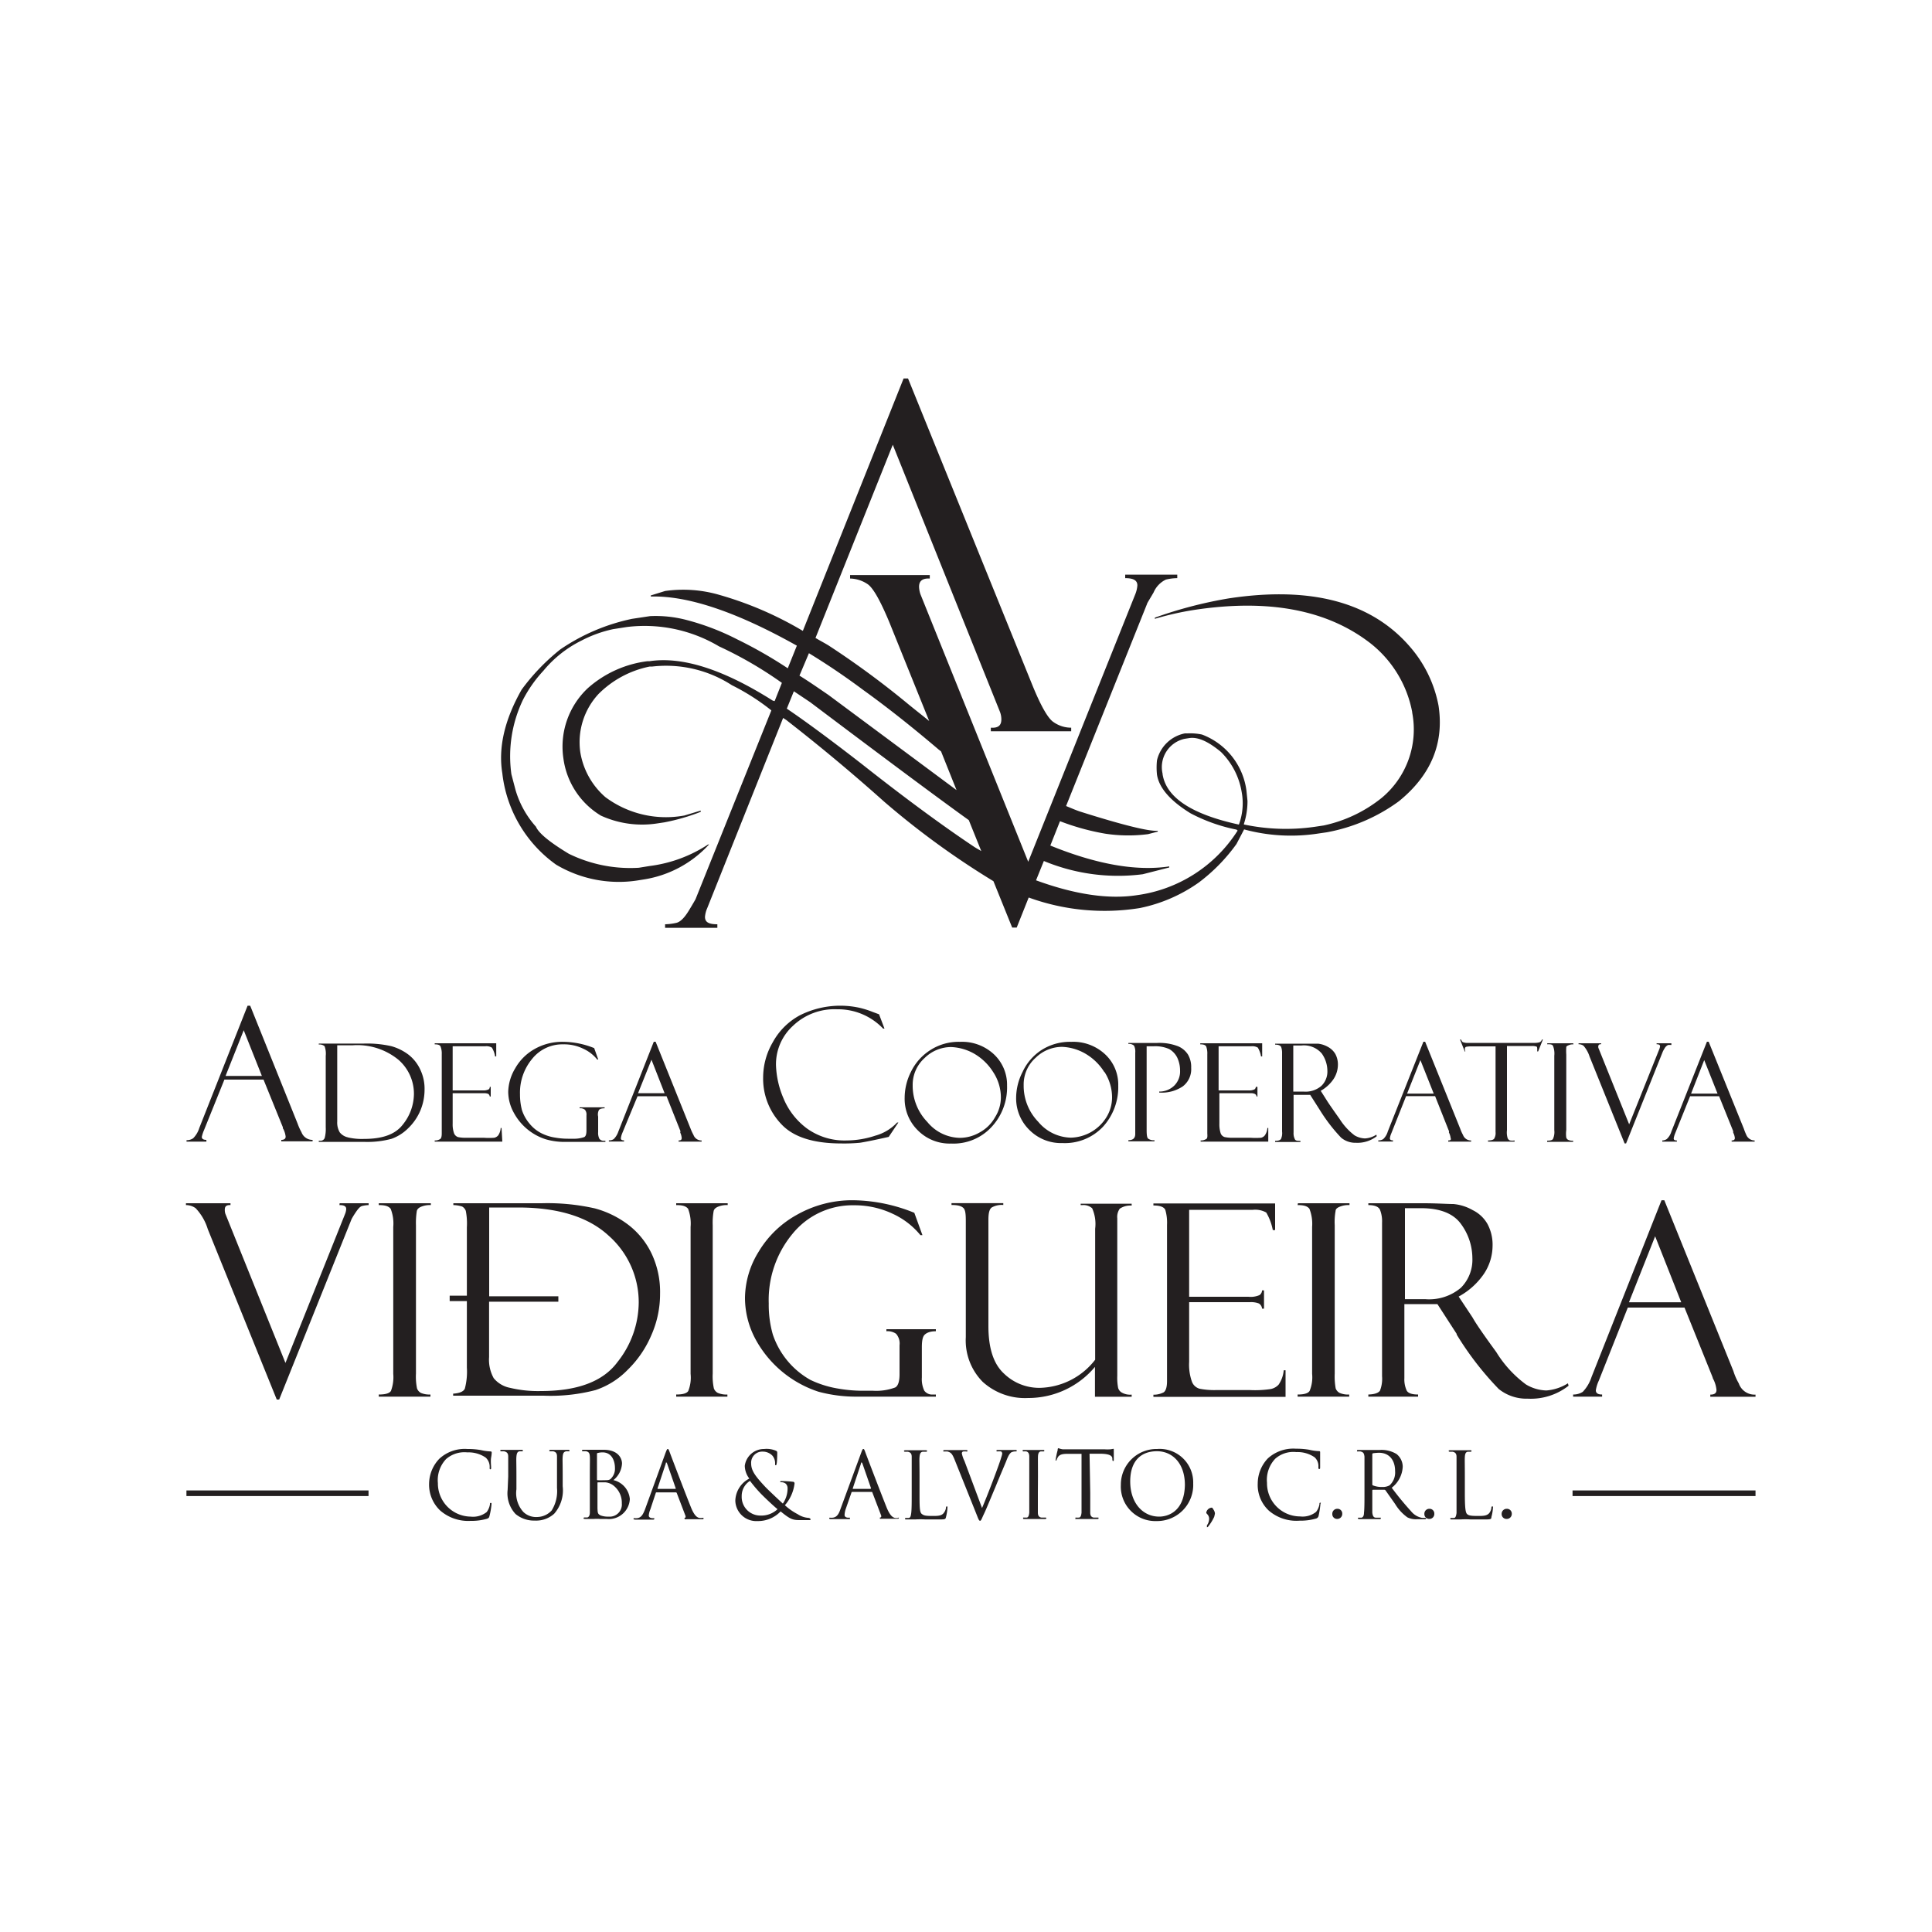 <?xml version="1.0" encoding="UTF-8"?> <svg xmlns="http://www.w3.org/2000/svg" id="Camada_1" data-name="Camada 1" viewBox="0 0 200 200"><defs><style>.cls-1{fill:#231f20;}</style></defs><path class="cls-1" d="M57.57,89.51a12.71,12.71,0,0,0,8.64,1.6l.44-.07a11.59,11.59,0,0,0,6.75-3.62l-.1,0a14.26,14.26,0,0,1-6.06,2.23l-1.11.18a14.45,14.45,0,0,1-7.25-1.45c-2-1.21-3.11-2.13-3.4-2.8a9.78,9.78,0,0,1-2.12-3.83l-.42-1.6a13.49,13.49,0,0,1,1.2-7.71,13.34,13.34,0,0,1,2.11-3,12,12,0,0,1,3.93-3.12,12.89,12.89,0,0,1,3.29-1.19l1.4-.22a15.09,15.09,0,0,1,9.56,2,40.54,40.54,0,0,1,6.51,3.78l-.75,1.89L80,72.53q-7.67-4.86-12.78-4.08l-.22,0a11.42,11.42,0,0,0-6.14,2.78,8.3,8.3,0,0,0-2.53,7.33,8.17,8.17,0,0,0,3.87,5.87,10.26,10.26,0,0,0,5.84.81l.73-.11a21,21,0,0,0,3.77-1.09l0-.13-1.69.51a10.5,10.5,0,0,1-8.18-1.9,7.82,7.82,0,0,1-2.6-4.67,7.34,7.34,0,0,1,1.88-6A10.37,10.37,0,0,1,67.26,69l.27,0a12.52,12.52,0,0,1,8.23,1.93,22.78,22.78,0,0,1,4.09,2.61L72,93.09s-.25.45-.69,1.17-.86,1.16-1.28,1.27a5.61,5.61,0,0,1-1.18.15v.37h5.41v-.37c-.86,0-1.28-.2-1.28-.76a2.72,2.72,0,0,1,.22-.88l7.87-19.72c.16.12.3.18.46.32,3.35,2.61,6.68,5.38,10,8.35a84.55,84.55,0,0,0,11.31,8.23l0,0,1.94,4.8h.47l1.24-3.11A23,23,0,0,0,118,94a16.08,16.08,0,0,0,6.11-2.65A18.39,18.39,0,0,0,128,87.37l.79-1.51a18.52,18.52,0,0,0,7.72.42l.83-.12a18.13,18.13,0,0,0,7.48-3.22c3.33-2.71,4.68-6,4.1-9.87A12.93,12.93,0,0,0,146,67c-4-4.68-10.29-6.34-18.77-5.06a44.36,44.36,0,0,0-7.68,2v.12a30.77,30.77,0,0,1,4-.91q11.61-1.78,18.34,3.46a11.86,11.86,0,0,1,4.3,7.1v.06a9.21,9.21,0,0,1-3.15,8.82,14.34,14.34,0,0,1-6,2.86l-.93.14a21,21,0,0,1-7.34-.24l0-.06a7.67,7.67,0,0,0,.37-2.38l-.11-1.08a7.2,7.2,0,0,0-4.6-5.79,5.9,5.9,0,0,0-1.5-.12l-.27,0a3.7,3.7,0,0,0-2.89,2.79,7.08,7.08,0,0,0,0,1.48c.21,1.36,1.36,2.7,3.47,4A17.48,17.48,0,0,0,128,85.88l.12.1a14.67,14.67,0,0,1-10.44,6.69c-2.94.45-6.43-.08-10.43-1.54l.81-2A20,20,0,0,0,118.3,90.5l2.74-.7,0-.11,0,0c-3.44.52-7.57-.23-12.31-2.16l1-2.52a24.66,24.66,0,0,0,4.67,1.29,15.87,15.87,0,0,0,4.45.05l1-.26V86c-.9.08-3.59-.58-8.08-2-.47-.16-.94-.37-1.41-.56l8.38-20.92c0-.07.25-.45.68-1.19A2.61,2.61,0,0,1,120.69,60a5.09,5.09,0,0,1,1.18-.15v-.36h-5.39v.36c.84,0,1.26.22,1.26.75a3,3,0,0,1-.21.9L106.44,89.21,95.29,61.53a2.61,2.61,0,0,1-.15-.79c0-.61.36-.89,1.11-.85v-.36H88v.36a3.35,3.35,0,0,1,1.8.57c.58.38,1.32,1.7,2.25,3.92l4.14,10.26c-.74-.61-1.47-1.17-2.27-1.83a91,91,0,0,0-8.16-6c-.46-.28-.89-.5-1.34-.77l8-20L103.52,73.7a2.25,2.25,0,0,1,.14.77c0,.64-.34.91-1.09.86v.37h8.32v-.37a3.15,3.15,0,0,1-1.83-.58c-.57-.37-1.32-1.68-2.22-3.9L94,39.18h-.46L83.11,65.31a36.33,36.33,0,0,0-8.65-3.73,13.35,13.35,0,0,0-5.61-.4l-1.48.46,0,.11h.07q5.76-.12,15.05,5.09l-.94,2.34a46.54,46.54,0,0,0-5.25-3,25.62,25.62,0,0,0-5.23-2,12.58,12.58,0,0,0-3.77-.4l-1.86.28A20.62,20.62,0,0,0,58,67.23a21.71,21.71,0,0,0-4,4.16q-2.65,4.67-2,8.66A13.46,13.46,0,0,0,57.57,89.51Zm62.78-9.36v-.06a3,3,0,0,1,2.29-3.61l.45-.07c.91-.15,2,.35,3.3,1.43A7.57,7.57,0,0,1,128.54,82a6.37,6.37,0,0,1-.29,3.36Q120.92,83.77,120.35,80.15ZM83.74,67.62c1.85,1.13,3.71,2.38,5.64,3.82C91.55,73,94.12,75,97.12,77.55c.11.1.2.15.3.24l1.6,4L85.76,71.94c-1.07-.73-2-1.38-3-2Zm-1.56,3.94,1.69,1.13q11.85,8.93,16.42,12.21l1.29,3.2c-.25-.15-.5-.28-.74-.44-3-2-6.88-4.82-11.59-8.54-3.68-2.86-6.28-4.74-7.8-5.76Z"></path><path class="cls-1" d="M134.33,124.75c.63,0,1,.1,1.22.38a4.26,4.26,0,0,1,.28,1.88v15.21a3.68,3.68,0,0,1-.26,1.77c-.16.25-.57.37-1.24.37v.22h5.34v-.22a2.19,2.19,0,0,1-1-.17.87.87,0,0,1-.4-.46,7,7,0,0,1-.1-1.54V126.83a6.41,6.41,0,0,1,.09-1.48c0-.22.23-.37.56-.48a2.41,2.41,0,0,1,.88-.12v-.19h-5.34Z"></path><path class="cls-1" d="M132.36,143.34a1.53,1.53,0,0,1-.8.45,10.87,10.87,0,0,1-2.16.11h-3.53a7.79,7.79,0,0,1-1.69-.14,1.19,1.19,0,0,1-.81-.78,5.28,5.28,0,0,1-.27-2v-6.18h6.3a2.22,2.22,0,0,1,.93.14.71.71,0,0,1,.32.53h.2v-1.89h-.2a.63.63,0,0,1-.27.49,2.3,2.3,0,0,1-1.15.17H123.1v-9h6.6a2.33,2.33,0,0,1,1.38.28,5.61,5.61,0,0,1,.68,1.82H132v-2.76h-12.6v.21c.7,0,1.09.16,1.23.45a4.69,4.69,0,0,1,.18,1.55v16.17c0,.63-.12,1-.34,1.17a2.24,2.24,0,0,1-1.07.25v.22h13.68v-2.75h-.19A3.08,3.08,0,0,1,132.36,143.34Z"></path><path class="cls-1" d="M111.87,124.75h.19a1.36,1.36,0,0,1,1,.33,4,4,0,0,1,.31,2.12v13.56a7.44,7.44,0,0,1-5.76,2.91,5.23,5.23,0,0,1-3.67-1.47c-1.09-1-1.62-2.63-1.62-4.93v-11c0-.66.09-1.09.34-1.27a2.09,2.09,0,0,1,1.2-.26v-.19H98.5v.19c.65,0,1,.1,1.22.3s.26.65.26,1.38v12a6.1,6.1,0,0,0,1.75,4.63,6.51,6.51,0,0,0,4.71,1.67,9,9,0,0,0,6.91-3.22v3.09h3.8v-.22a1.74,1.74,0,0,1-1-.2.81.81,0,0,1-.4-.49,5.46,5.46,0,0,1-.09-1.26v-16.3a1.46,1.46,0,0,1,.26-1,2,2,0,0,1,1.23-.32v-.19h-5.28Z"></path><path class="cls-1" d="M180,143.21a6.25,6.25,0,0,1-.56-1.28l-7.15-17.68H172l-7.25,18.31a4,4,0,0,1-.9,1.52,1.77,1.77,0,0,1-1,.28v.22h3v-.22c-.43,0-.65-.14-.65-.44a3.83,3.83,0,0,1,.31-1l3-7.56h5.87l2.87,7.12.05.14a.46.46,0,0,0,.07.17,3.11,3.11,0,0,1,.32,1.1c0,.33-.21.48-.64.48v.22h4.68v-.22A1.72,1.72,0,0,1,180,143.21Zm-11.37-8.4,2.71-6.83,2.7,6.83Z"></path><path class="cls-1" d="M160.08,143.94a4.31,4.31,0,0,1-2.11-.62,11.93,11.93,0,0,1-3.08-3.36c-1.33-1.82-2.14-3-2.45-3.57L151,134.22a7.48,7.48,0,0,0,2.6-2.33,5.27,5.27,0,0,0,.91-2.9,4.54,4.54,0,0,0-.52-2.27,3.55,3.55,0,0,0-1.54-1.45,4.89,4.89,0,0,0-2-.63c-.64,0-1.7-.08-3.11-.08h-5.69v.19c.68,0,1.09.18,1.22.52a3.26,3.26,0,0,1,.2,1.3v15.9a3.35,3.35,0,0,1-.22,1.5c-.18.24-.57.37-1.2.39v.22h5.15v-.22q-.93,0-1.17-.39a2.77,2.77,0,0,1-.25-1.31V135h1.64l1.78,0,2,3.09a.11.11,0,0,0,0,.07,32,32,0,0,0,4.35,5.63,4.58,4.58,0,0,0,3,1,6.33,6.33,0,0,0,4.23-1.34l-.07-.25A4.88,4.88,0,0,1,160.08,143.94Zm-12.54-9.45h-2.1v-9.42h1.65c2,0,3.38.56,4.16,1.65a6,6,0,0,1,1.17,3.52,4.1,4.1,0,0,1-1.19,3.07A5.09,5.09,0,0,1,147.54,134.49Z"></path><path class="cls-1" d="M39.21,124.75c.63,0,1,.1,1.23.38a4.15,4.15,0,0,1,.27,1.88v15.21a4.05,4.05,0,0,1-.24,1.77c-.16.25-.58.37-1.26.37v.22h5.35v-.22a2.3,2.3,0,0,1-1-.17.89.89,0,0,1-.39-.46,6.14,6.14,0,0,1-.11-1.54V126.83a7.9,7.9,0,0,1,.09-1.48c.06-.22.25-.37.58-.48a2.33,2.33,0,0,1,.87-.12v-.19H39.21Z"></path><path class="cls-1" d="M35.14,124.75c.48,0,.7.12.7.41a1.61,1.61,0,0,1-.12.51l-6.17,15.42-6.22-15.44a1.28,1.28,0,0,1-.06-.43c0-.35.18-.49.59-.47v-.19H19.25v.19a1.71,1.71,0,0,1,1,.32,5.47,5.47,0,0,1,1.26,2.17l7.14,17.64h.25l7.5-18.69s.13-.25.39-.64.48-.66.71-.71a3.16,3.16,0,0,1,.66-.09v-.19h-3Z"></path><path class="cls-1" d="M65.08,126.82a10,10,0,0,0-3.51-1.73,22.4,22.4,0,0,0-5.52-.53H46.93v.19a3.18,3.18,0,0,1,.91.15.84.84,0,0,1,.38.45,6.87,6.87,0,0,1,.11,1.71v7.07H46.55v.56h1.78v6.87a6.86,6.86,0,0,1-.21,2.19c-.13.3-.55.48-1.21.52v.21h9.36a18.34,18.34,0,0,0,5.38-.58,8.29,8.29,0,0,0,3.3-2.07,11,11,0,0,0,2.48-3.62,10.53,10.53,0,0,0,.9-4.29,9.28,9.28,0,0,0-.85-4.09A8.22,8.22,0,0,0,65.08,126.82ZM63.92,141Q61.7,144,56,144a12.42,12.42,0,0,1-3.19-.33,2.89,2.89,0,0,1-1.7-1,3.93,3.93,0,0,1-.48-2.19v-5.73h7.17v-.56H50.64V125h3c4.18,0,7.29,1,9.36,2.91a9.19,9.19,0,0,1,3.12,6.92A10,10,0,0,1,63.92,141Z"></path><path class="cls-1" d="M91.76,137.81a1.54,1.54,0,0,1,1,.26,1.52,1.52,0,0,1,.36,1.19v3c0,.74-.15,1.21-.45,1.37a5.61,5.61,0,0,1-2.29.34l-1.07,0a14.8,14.8,0,0,1-2.52-.22,10.63,10.63,0,0,1-2.89-.9A8.47,8.47,0,0,1,80,138.14a11.18,11.18,0,0,1-.42-3.2,10.73,10.73,0,0,1,2.48-7.24,8,8,0,0,1,6.35-2.93,9.2,9.2,0,0,1,4,.88,8,8,0,0,1,2.87,2.21h.21l-.84-2.31a17.24,17.24,0,0,0-6.25-1.3,11.6,11.6,0,0,0-5.88,1.49,10.54,10.54,0,0,0-4,3.86,9.24,9.24,0,0,0-1.4,4.78,9.08,9.08,0,0,0,1.11,4.29,11.46,11.46,0,0,0,6.5,5.4,15,15,0,0,0,4.07.51h8.08v-.22h-.3a1,1,0,0,1-.9-.4,2.8,2.8,0,0,1-.25-1.37v-3.13c0-.66.08-1.1.3-1.3s.56-.35,1.15-.35v-.21H91.76Z"></path><path class="cls-1" d="M70,124.75c.64,0,1,.1,1.23.38a4.34,4.34,0,0,1,.26,1.88v15.21a3.76,3.76,0,0,1-.24,1.77c-.15.25-.57.37-1.25.37v.22H75.3v-.22a2.25,2.25,0,0,1-1-.17.87.87,0,0,1-.4-.46,5.94,5.94,0,0,1-.12-1.54V126.83a6.81,6.81,0,0,1,.1-1.48c.06-.22.25-.37.58-.48a2.33,2.33,0,0,1,.87-.12v-.19H70Z"></path><path class="cls-1" d="M149.92,118.06v.12h2.37v-.12a.87.87,0,0,1-.84-.57,4.27,4.27,0,0,1-.29-.65l-3.63-9h-.18l-3.69,9.3a1.75,1.75,0,0,1-.46.77.82.82,0,0,1-.52.14v.12h1.52v-.12c-.22,0-.32-.07-.32-.21a1.85,1.85,0,0,1,.15-.52l1.53-3.85h3L150,117.1a.22.22,0,0,1,0,.07.1.1,0,0,0,0,.08,1.77,1.77,0,0,1,.17.56C150.25,118,150.13,118.06,149.92,118.06Zm-4.26-4.85,1.38-3.47,1.38,3.47Z"></path><path class="cls-1" d="M62,114.91c.09-.12.28-.18.59-.18v-.1H60v.1a.75.75,0,0,1,.55.15.77.77,0,0,1,.16.58V117c0,.38-.06.62-.23.71a3.14,3.14,0,0,1-1.15.17h-.54a7.57,7.57,0,0,1-1.28-.11,4.78,4.78,0,0,1-1.47-.46,3.82,3.82,0,0,1-1.23-1,4.19,4.19,0,0,1-.78-1.4,6.33,6.33,0,0,1-.2-1.63,5.47,5.47,0,0,1,1.26-3.67,4,4,0,0,1,3.22-1.5,4.48,4.48,0,0,1,2.06.45,3.88,3.88,0,0,1,1.45,1.12h.11l-.42-1.18a8.68,8.68,0,0,0-3.18-.65,5.79,5.79,0,0,0-3,.75,5.27,5.27,0,0,0-2,2,4.94,4.94,0,0,0-.72,2.42,4.52,4.52,0,0,0,.58,2.17,5.72,5.72,0,0,0,3.31,2.75,7,7,0,0,0,2.06.27h4.11v-.12h-.14a.55.55,0,0,1-.48-.2,1.33,1.33,0,0,1-.13-.69v-1.61A1,1,0,0,1,62,114.91Z"></path><path class="cls-1" d="M86.67,104.48a6.45,6.45,0,0,1,4.75,2h.14L91,105l0,0-.65-.24a9.42,9.42,0,0,0-1.4-.44,9.3,9.3,0,0,0-6.16.79A6.93,6.93,0,0,0,80,107.89a7.26,7.26,0,0,0-1,3.65,6.8,6.8,0,0,0,1.88,4.83q1.86,2,6.22,2A17.67,17.67,0,0,0,89,118.3c.48-.07,1.49-.27,3-.61l1-1.49-.13,0a4.82,4.82,0,0,1-2.25,1.36,9.59,9.59,0,0,1-3,.5,6.67,6.67,0,0,1-4.07-1.23,7.39,7.39,0,0,1-2.46-3.17,9.45,9.45,0,0,1-.76-3.39,5.38,5.38,0,0,1,1.75-4.07A6.22,6.22,0,0,1,86.67,104.48Z"></path><path class="cls-1" d="M107.8,108.71a5.39,5.39,0,0,0-1.94,2.25,5.93,5.93,0,0,0-.67,2.67,4.57,4.57,0,0,0,1.35,3.32,4.62,4.62,0,0,0,3.45,1.38,5.43,5.43,0,0,0,4.2-1.7,6.08,6.08,0,0,0,1.57-4.24,4.28,4.28,0,0,0-1.36-3.25,4.84,4.84,0,0,0-3.5-1.29A5.47,5.47,0,0,0,107.8,108.71Zm6.53,2.25a4.85,4.85,0,0,1,.79,2.69,3.91,3.91,0,0,1-.58,2,4.45,4.45,0,0,1-3.68,2.12,4.51,4.51,0,0,1-3.38-1.64,5.35,5.35,0,0,1-1.51-3.79,3.69,3.69,0,0,1,1.24-2.84,3.92,3.92,0,0,1,2.73-1.13,5.21,5.21,0,0,1,2.34.66A5.7,5.7,0,0,1,114.33,111Z"></path><path class="cls-1" d="M164.55,109.37l3.63,9h.15l3.8-9.5a2.64,2.64,0,0,1,.18-.33.85.85,0,0,1,.36-.36,1.56,1.56,0,0,1,.35,0V108h-1.53v.1c.24,0,.36.06.36.22a1.35,1.35,0,0,1-.06.24l-3.14,7.83-3.15-7.83a.43.43,0,0,1-.05-.21c0-.18.1-.27.3-.25V108h-2.34v.1a.89.89,0,0,1,.51.15A3.14,3.14,0,0,1,164.55,109.37Z"></path><path class="cls-1" d="M172.08,118.06v.12h1.51v-.12c-.24,0-.33-.07-.33-.21a2.33,2.33,0,0,1,.15-.52l1.55-3.85h3l1.46,3.62a.23.23,0,0,0,0,.07s0,.07,0,.08a1.53,1.53,0,0,1,.17.56c0,.18-.12.25-.33.25v.12h2.38v-.12a.93.93,0,0,1-.86-.57,6.49,6.49,0,0,1-.26-.65l-3.64-9h-.18l-3.68,9.3a1.74,1.74,0,0,1-.47.77A.85.85,0,0,1,172.08,118.06Zm4.34-8.32,1.38,3.47h-2.74Z"></path><path class="cls-1" d="M151.69,108.88a2.53,2.53,0,0,1-.05-.29.23.23,0,0,1,.12-.22,2.26,2.26,0,0,1,.51-.05h2.55v8.87a1.14,1.14,0,0,1-.14.68c-.08.12-.3.19-.64.19v.12h2.75v-.12a1.44,1.44,0,0,1-.48,0,.43.43,0,0,1-.24-.24A2,2,0,0,1,156,117v-8.72h2.66a1.18,1.18,0,0,1,.35.05c.09,0,.12.1.12.2a2.32,2.32,0,0,1,0,.31h.1l.49-1.23h-.1a.43.43,0,0,1-.26.29,2,2,0,0,1-.58.06H152a1.33,1.33,0,0,1-.51-.06c-.09,0-.17-.13-.25-.29h-.1l.49,1.23Z"></path><path class="cls-1" d="M40.53,117.89a4.62,4.62,0,0,0,1.7-1.07A5.54,5.54,0,0,0,43.5,115a5.6,5.6,0,0,0,.45-2.18,4.61,4.61,0,0,0-.44-2.09,4.17,4.17,0,0,0-1.22-1.55,5.3,5.3,0,0,0-1.78-.88,11.35,11.35,0,0,0-2.83-.27H33v.1a.81.81,0,0,1,.6.17,2.23,2.23,0,0,1,.12,1v7.41a3.6,3.6,0,0,1-.11,1.1.47.47,0,0,1-.49.28H33v.12h4.78A9.65,9.65,0,0,0,40.53,117.89Zm-4.5-.15a1.46,1.46,0,0,1-.86-.52,2,2,0,0,1-.26-1.12v-7.89h1.56a6.73,6.73,0,0,1,4.78,1.5,4.66,4.66,0,0,1,1.6,3.53,5.12,5.12,0,0,1-1.17,3.2c-.78,1-2.1,1.46-4,1.46A6.31,6.31,0,0,1,36,117.74Z"></path><path class="cls-1" d="M124.83,117.93a1,1,0,0,1-.54.13v.12h7v-1.41h-.09a1.49,1.49,0,0,1-.27.77.7.7,0,0,1-.39.24,7.89,7.89,0,0,1-1.1,0h-1.8a3.72,3.72,0,0,1-.86-.07.64.64,0,0,1-.42-.4,3.09,3.09,0,0,1-.13-1v-3.14h3.21a1,1,0,0,1,.46.07.34.34,0,0,1,.18.27h.09v-1H130a.32.32,0,0,1-.15.27,1.28,1.28,0,0,1-.59.1h-3.11v-4.57h3.37a1.12,1.12,0,0,1,.69.14,2.62,2.62,0,0,1,.33.91h.12V108h-6.41v.11c.35,0,.55.07.62.24a2,2,0,0,1,.11.78v8.2C125,117.67,125,117.86,124.83,117.93Z"></path><path class="cls-1" d="M118.7,117v-8.69h.72a3.55,3.55,0,0,1,1.62.29,2.1,2.1,0,0,1,.83.89,3.13,3.13,0,0,1,.29,1.33,2.06,2.06,0,0,1-.6,1.56A2.2,2.2,0,0,1,120,113v.1a3.89,3.89,0,0,0,2.43-.63,2.23,2.23,0,0,0,.88-1.93,2.53,2.53,0,0,0-.33-1.37,2.25,2.25,0,0,0-1-.85,5.31,5.31,0,0,0-2.26-.35h-2.91v.1a.76.76,0,0,1,.58.17,1.34,1.34,0,0,1,.13.72v8.42c0,.44-.22.65-.71.65v.12h2.7v-.12a.92.92,0,0,1-.62-.14C118.75,117.83,118.7,117.53,118.7,117Z"></path><path class="cls-1" d="M104.25,112.39a4.32,4.32,0,0,0-1.36-3.25,4.84,4.84,0,0,0-3.51-1.29,5.4,5.4,0,0,0-3.08.86,5.51,5.51,0,0,0-2,2.25,6,6,0,0,0-.65,2.67A4.57,4.57,0,0,0,95,117a4.63,4.63,0,0,0,3.46,1.38,5.36,5.36,0,0,0,4.17-1.7A6,6,0,0,0,104.25,112.39Zm-2.82,4.83a4.11,4.11,0,0,1-2.08.57A4.46,4.46,0,0,1,96,116.15a5.41,5.41,0,0,1-1.52-3.79,3.73,3.73,0,0,1,1.24-2.84,3.92,3.92,0,0,1,2.74-1.13,5.25,5.25,0,0,1,2.34.66,5.67,5.67,0,0,1,2,1.91,4.78,4.78,0,0,1,.81,2.69,3.85,3.85,0,0,1-.6,2A4,4,0,0,1,101.43,117.22Z"></path><path class="cls-1" d="M142.48,117.46a2.43,2.43,0,0,1-1.18.39,2.28,2.28,0,0,1-1.08-.32,6.46,6.46,0,0,1-1.54-1.69c-.67-.94-1.09-1.55-1.27-1.83l-.69-1.09a3.89,3.89,0,0,0,1.31-1.19,2.73,2.73,0,0,0,.47-1.48,2.3,2.3,0,0,0-.27-1.15,2,2,0,0,0-.79-.74,2.64,2.64,0,0,0-1-.32c-.31,0-.85,0-1.58,0H132v.1c.35,0,.56.09.63.26a1.82,1.82,0,0,1,.09.65v8.09a1.47,1.47,0,0,1-.11.76c-.08.13-.28.2-.61.2v.12h2.62v-.12c-.31,0-.52,0-.59-.2a1.36,1.36,0,0,1-.12-.66v-3.9h.82l.9,0,1,1.57s0,0,0,0a17.51,17.51,0,0,0,2.2,2.86,2.28,2.28,0,0,0,1.53.53,3.23,3.23,0,0,0,2.16-.68ZM134.93,113h-1.05v-4.77h.83a2.44,2.44,0,0,1,2.12.83,3.14,3.14,0,0,1,.58,1.78,2.06,2.06,0,0,1-.62,1.57A2.51,2.51,0,0,1,134.93,113Z"></path><path class="cls-1" d="M160.16,108.1c.31,0,.53,0,.61.18a2.16,2.16,0,0,1,.13,1V117a1.75,1.75,0,0,1-.13.89c-.07.14-.28.19-.61.19v.12h2.69v-.12a1,1,0,0,1-.51-.08.41.41,0,0,1-.2-.24,3,3,0,0,1,0-.78v-7.81a5.75,5.75,0,0,1,0-.76c0-.11.13-.17.3-.23a.85.85,0,0,1,.43-.06V108h-2.69Z"></path><path class="cls-1" d="M21.36,118c-.31,0-.47-.11-.47-.31a3.82,3.82,0,0,1,.23-.7l2.11-5.23h4.05l2,4.93a.31.31,0,0,1,0,.09.27.27,0,0,0,.06.11,2.39,2.39,0,0,1,.23.77c0,.22-.15.34-.45.34v.15h3.24V118a1.21,1.21,0,0,1-1.15-.79,5.94,5.94,0,0,1-.4-.89L25.9,104.11h-.27l-5,12.66a2.58,2.58,0,0,1-.63,1.06,1.15,1.15,0,0,1-.69.2v.15h2.06Zm3.87-11.35,1.88,4.73H23.35Z"></path><path class="cls-1" d="M51.92,116.77h-.09a1.51,1.51,0,0,1-.26.77.75.75,0,0,1-.41.24,7.41,7.41,0,0,1-1.09,0h-1.8a3.66,3.66,0,0,1-.86-.07.67.67,0,0,1-.41-.4,2.8,2.8,0,0,1-.14-1v-3.14h3.19a1.17,1.17,0,0,1,.5.07.41.41,0,0,1,.15.27h.1v-1h-.1a.29.29,0,0,1-.13.27,1.28,1.28,0,0,1-.59.1H46.86v-4.57h3.37a1.09,1.09,0,0,1,.69.14,2.42,2.42,0,0,1,.33.91h.12V108H45v.11c.35,0,.55.07.61.24a1.93,1.93,0,0,1,.12.78v8.2c0,.34-.06.53-.19.6a1,1,0,0,1-.54.13v.12h7Z"></path><path class="cls-1" d="M70.42,117.17s0,.07,0,.08a1.59,1.59,0,0,1,.15.56c0,.18-.1.25-.32.25v.12h2.38v-.12a.87.87,0,0,1-.84-.57,5.2,5.2,0,0,1-.3-.65l-3.62-9h-.19l-3.67,9.3a2,2,0,0,1-.47.77.81.81,0,0,1-.51.14v.12H64.6v-.12c-.23,0-.33-.07-.33-.21a2.08,2.08,0,0,1,.14-.52L66,113.48h3l1.44,3.62A.08.08,0,0,1,70.42,117.17Zm-4.37-4,1.39-3.47,1.36,3.47Z"></path><path class="cls-1" d="M181.73,154.29H162.79v.58h18.94Zm-143.58,0H19.3v.58H38.15Z"></path><path class="cls-1" d="M45.58,156.38a3.68,3.68,0,0,1-1.16-2.82A3.78,3.78,0,0,1,45.49,151a3.87,3.87,0,0,1,2.9-1,7.91,7.91,0,0,1,1.39.11,5.15,5.15,0,0,0,1,.14c.09,0,.12.05.12.11s0,.19-.06.53,0,.84,0,1,0,.21-.08.21-.07-.06-.07-.21a1.29,1.29,0,0,0-.41-1,3.14,3.14,0,0,0-1.9-.54,2.89,2.89,0,0,0-2.2.69,3.18,3.18,0,0,0-.85,2.49A3.44,3.44,0,0,0,48.71,157a2.29,2.29,0,0,0,1.67-.47,1.85,1.85,0,0,0,.34-.8c0-.11,0-.15.09-.15s.07.06.07.15a7.47,7.47,0,0,1-.21,1.21c-.05.18-.07.2-.25.28a5.83,5.83,0,0,1-1.71.22A4.42,4.42,0,0,1,45.58,156.38Z"></path><path class="cls-1" d="M52.61,152.86c0-1.51,0-1.77,0-2.08s-.11-.47-.43-.54h-.31a.07.07,0,0,1-.08-.07c0-.06,0-.08.16-.08l1.09,0,.94,0c.1,0,.15,0,.15.08a.07.07,0,0,1-.08.07h-.22c-.27,0-.34.22-.37.54s0,.57,0,2.08v1.31a2.9,2.9,0,0,0,.72,2.35,1.89,1.89,0,0,0,1.43.52,2.07,2.07,0,0,0,1.5-.68,3.77,3.77,0,0,0,.55-2.33v-1.17c0-1.51,0-1.77,0-2.08s-.09-.47-.39-.54h-.32a.08.08,0,0,1-.09-.07c0-.06.05-.08.15-.08l1,0,.82,0c.08,0,.12,0,.12.08s0,.07,0,.07H58.6c-.26.06-.32.22-.35.54s0,.57,0,2.08v1a3.67,3.67,0,0,1-.88,2.84,2.79,2.79,0,0,1-2,.71,3,3,0,0,1-2-.68,3.13,3.13,0,0,1-.82-2.5Z"></path><path class="cls-1" d="M63.5,153.22a2.35,2.35,0,0,0,.89-1.72c0-.48-.35-1.42-1.91-1.42l-1,0-1.07,0c-.1,0-.16,0-.16.08s.05.07.08.07h.33c.31.07.38.22.4.54s0,.57,0,2.08v1.64c0,.93,0,1.67,0,2.09,0,.27-.09.47-.27.51l-.3,0a.08.08,0,0,0-.08.06c0,.05,0,.09.16.09s.36,0,.55,0h.37a4.67,4.67,0,0,1,.6,0h.68a2.18,2.18,0,0,0,2.43-2.06A2.21,2.21,0,0,0,63.5,153.22Zm-1.7-2.72c0-.06,0-.07.13-.1a2,2,0,0,1,.45-.05c.94,0,1.28.86,1.28,1.63a1.42,1.42,0,0,1-.34,1c-.2.25-.32.25-.85.25a4.71,4.71,0,0,1-.59,0c-.05,0-.08,0-.08-.11ZM63,157a2.15,2.15,0,0,1-.84-.13c-.29-.15-.29-.27-.31-.75,0-.14,0-1.32,0-2.05v-.54c0-.06,0-.08.08-.08s.6,0,.73,0a1.6,1.6,0,0,1,.79.29,2.25,2.25,0,0,1,.92,1.89A1.26,1.26,0,0,1,63,157Z"></path><path class="cls-1" d="M72.74,157.13a1.05,1.05,0,0,1-.37,0c-.21-.06-.48-.21-.83-1.06-.58-1.44-2.08-5.37-2.21-5.73s-.16-.34-.21-.34-.09.05-.21.36l-2.15,5.92c-.19.47-.37.83-.8.88a1.47,1.47,0,0,1-.28,0c-.05,0-.1,0-.1.06s.07.09.19.09c.44,0,1,0,1.07,0s.51,0,.75,0c.08,0,.14,0,.14-.09s0-.06-.09-.06h-.11c-.16,0-.37-.08-.37-.27a2.07,2.07,0,0,1,.16-.63l.56-1.69s0-.08.09-.08h2s.06,0,.09.07l.89,2.33c.06.16,0,.24-.08.25s0,0,0,.08.1.05.27.05c.66,0,1.35,0,1.5,0s.19,0,.19-.09S72.8,157.13,72.74,157.13Zm-2.85-3H68.07s0,0,0-.06l.85-2.56c0-.16.08-.16.14,0l.89,2.56S70,154.12,69.89,154.12Z"></path><path class="cls-1" d="M83.69,157.13a2.3,2.3,0,0,1-1.11-.38,6.13,6.13,0,0,1-1.33-.93,4.16,4.16,0,0,0,1-2.24.17.17,0,0,0-.18-.19,10.22,10.22,0,0,0-1.15-.07c-.07,0-.15,0-.15.07s.06.05.11.05a.71.71,0,0,1,.47.16.66.66,0,0,1,.18.48,2.76,2.76,0,0,1-.49,1.57c-.29-.26-1.45-1.35-1.79-1.7-1-1.07-1.49-1.68-1.49-2.44a1.15,1.15,0,0,1,1.2-1.24,1.39,1.39,0,0,1,1,.42,1.21,1.21,0,0,1,.28.81c0,.14,0,.18.06.18s.06,0,.1-.17.06-.79.06-1.08c0-.12,0-.18-.11-.24A2.48,2.48,0,0,0,79.1,150a2,2,0,0,0-2,1.74,2.22,2.22,0,0,0,.47,1.32,2.66,2.66,0,0,0-1.45,2.29,2.17,2.17,0,0,0,2.3,2.11,3.22,3.22,0,0,0,2.39-1c1,.82,1.26.9,2,.9h.93c.1,0,.17,0,.17-.08S83.77,157.13,83.69,157.13Zm-5-.24a1.93,1.93,0,0,1-1.91-2,1.84,1.84,0,0,1,.86-1.59,14.26,14.26,0,0,0,1.12,1.32c.26.27,1.2,1.18,1.73,1.61A2.44,2.44,0,0,1,78.71,156.89Z"></path><path class="cls-1" d="M93,157.13a1.08,1.08,0,0,1-.38,0c-.2-.06-.48-.21-.83-1.06-.58-1.44-2.08-5.37-2.21-5.73s-.15-.34-.21-.34-.1.05-.21.36L87,156.23c-.16.47-.35.83-.8.88a1.32,1.32,0,0,1-.27,0c-.06,0-.09,0-.09.06s.06.09.17.09c.45,0,1,0,1.1,0s.5,0,.72,0,.15,0,.15-.09,0-.06-.09-.06h-.1c-.16,0-.36-.08-.36-.27a2.14,2.14,0,0,1,.12-.63l.59-1.69s0-.08.1-.08h2s.06,0,.07.07l.89,2.33c.07.16,0,.24-.06.25s-.06,0-.06.08.09.05.27.05c.66,0,1.36,0,1.51,0s.19,0,.19-.09S93,157.13,93,157.13Zm-2.85-3H88.28s0,0,0-.06l.85-2.56c0-.16.09-.16.15,0l.89,2.56S90.14,154.12,90.1,154.12Z"></path><path class="cls-1" d="M95.19,154.53c0,1.4,0,2,.22,2.18s.39.22,1.13.22c.51,0,.92,0,1.15-.3a1.09,1.09,0,0,0,.24-.56c0-.08,0-.12.09-.12s.06,0,.06.14a5.09,5.09,0,0,1-.15.95c-.05.22-.08.25-.59.25H95.77a9.16,9.16,0,0,0-1,0h-.38c-.19,0-.4,0-.55,0s-.15,0-.15-.09a.07.07,0,0,1,.07-.06l.28,0c.22,0,.25-.24.29-.51.05-.42.05-1.16.05-2.09v-1.64c0-1.51,0-1.77,0-2.08s-.09-.47-.41-.54h-.31a.08.08,0,0,1-.08-.07c0-.06.05-.08.14-.08l1.08,0,1,0c.11,0,.17,0,.17.08a.08.08,0,0,1-.09.07h-.3c-.29,0-.36.22-.39.54s0,.57,0,2.08Z"></path><path class="cls-1" d="M101.66,156.11c.55-1.27,1.82-4.6,2-5.28a2,2,0,0,0,.09-.35.28.28,0,0,0-.12-.23,2.49,2.49,0,0,0-.37,0c-.06,0-.11,0-.11-.07s.07-.08.21-.08l1,0,.73,0c.11,0,.16,0,.16.07s0,.08-.11.08a1,1,0,0,0-.46.1c-.12.1-.27.24-.51.89-.11.28-.6,1.41-1.08,2.59-.58,1.38-1,2.41-1.23,2.89s-.29.71-.4.71-.16-.13-.34-.59L98.78,151c-.23-.53-.35-.64-.69-.74a2.93,2.93,0,0,0-.37,0c-.06,0-.07,0-.07-.08s.1-.07.24-.07l1.12,0,.9,0c.16,0,.24,0,.24.07s0,.08-.09.08a1.46,1.46,0,0,0-.37,0,.2.2,0,0,0-.12.2,3.2,3.2,0,0,0,.27.78Z"></path><path class="cls-1" d="M107.44,154.5c0,.93,0,1.67,0,2.09,0,.27.09.47.38.51l.43,0a.07.07,0,0,1,.07.06c0,.05-.06.09-.16.09-.52,0-1.12,0-1.17,0s-.64,0-.93,0c-.1,0-.15,0-.15-.09s0-.06.08-.06l.28,0c.19,0,.25-.24.28-.51,0-.42,0-1.16,0-2.09v-1.64c0-1.51,0-1.77,0-2.08s-.11-.48-.31-.53a1.85,1.85,0,0,0-.3,0,.08.08,0,0,1-.08-.07c0-.06,0-.08.16-.08l1,0,.92,0c.13,0,.17,0,.17.08a.07.07,0,0,1-.07.07h-.26c-.24,0-.32.22-.33.54s0,.57,0,2.08Z"></path><path class="cls-1" d="M112.86,154.5c0,.93,0,1.67,0,2.09,0,.27.09.47.37.51l.42,0c.07,0,.07,0,.07.06s0,.09-.14.09c-.52,0-1.14,0-1.17,0s-.65,0-.92,0-.16,0-.16-.09,0-.06.06-.06a2.36,2.36,0,0,0,.29,0c.19,0,.25-.24.28-.51,0-.42,0-1.16,0-2.09v-4l-1.42,0c-.59,0-.82.08-1,.3a2.32,2.32,0,0,0-.16.31c0,.07-.06.09-.1.09s0,0,0-.09a8.88,8.88,0,0,1,.21-1c0-.08,0-.19.09-.19a2,2,0,0,0,.42.11l.74,0h3.56a4.88,4.88,0,0,0,.68,0l.27-.05c.05,0,.05.05.05.13,0,.29,0,.93,0,1s0,.13-.06.13-.07,0-.09-.16V151c0-.28-.26-.49-1.16-.51l-1.2,0Z"></path><path class="cls-1" d="M119.78,150a3.69,3.69,0,0,0-3.75,3.72,3.57,3.57,0,0,0,3.69,3.74,3.74,3.74,0,0,0,3.8-3.89A3.47,3.47,0,0,0,119.78,150ZM120,157c-1.71,0-3-1.43-3-3.64s1.19-3.13,2.77-3.13,2.89,1.23,2.89,3.5C122.6,156.55,120.83,157,120,157Z"></path><path class="cls-1" d="M124.87,156.6a.62.62,0,0,1,.58-.53s.06,0,.16.19a.83.83,0,0,1,.16.41,2.74,2.74,0,0,1-.08.36,5.08,5.08,0,0,1-.62,1,.17.17,0,0,1-.13.07s0,0,0-.07,0-.08,0-.13a1.16,1.16,0,0,0,.23-.67C125.17,156.83,124.87,156.7,124.87,156.6Z"></path><path class="cls-1" d="M131.35,156.38a3.63,3.63,0,0,1-1.15-2.82,3.79,3.79,0,0,1,1.05-2.59,3.92,3.92,0,0,1,2.92-1,7.56,7.56,0,0,1,1.37.11,5,5,0,0,0,1,.14c.11,0,.12.05.12.11s0,.19,0,.53,0,.84,0,1,0,.21-.09.21-.09-.06-.09-.21a1.24,1.24,0,0,0-.39-1,3.1,3.1,0,0,0-1.89-.54,2.83,2.83,0,0,0-2.19.69,3.18,3.18,0,0,0-.85,2.49,3.43,3.43,0,0,0,3.42,3.48,2.22,2.22,0,0,0,1.66-.47,1.76,1.76,0,0,0,.35-.8c0-.11,0-.15.1-.15s0,.06,0,.15a9.73,9.73,0,0,1-.19,1.21.37.37,0,0,1-.26.28,5.87,5.87,0,0,1-1.71.22A4.37,4.37,0,0,1,131.35,156.38Z"></path><path class="cls-1" d="M137.92,156.72a.51.51,0,0,1,.51-.53.49.49,0,0,1,.52.51.52.52,0,0,1-.54.54A.49.49,0,0,1,137.92,156.72Z"></path><path class="cls-1" d="M147.58,157.13l-.36,0a1.92,1.92,0,0,1-1.15-.69,31.37,31.37,0,0,1-2-2.43,2.91,2.91,0,0,0,1.14-2.19,1.7,1.7,0,0,0-.64-1.3,3,3,0,0,0-1.75-.42l-1.12,0-1.07,0c-.11,0-.15,0-.15.08a.1.1,0,0,0,0,.07h.34c.33.07.39.22.43.54v3.72c0,.93,0,1.67-.05,2.09,0,.27-.08.47-.26.51l-.29,0c-.06,0-.08,0-.08.06s.06.09.16.09c.28,0,.89,0,.89,0s.65,0,1.17,0c.11,0,.15,0,.15-.09s0-.06-.08-.06l-.42,0c-.28,0-.34-.24-.38-.51,0-.42,0-1.16,0-2.09v-.22s0-.07.07-.07l1.17,0a.16.16,0,0,1,.12.05l1,1.42a4.65,4.65,0,0,0,1.28,1.39,2,2,0,0,0,1,.19h.69c.16,0,.24,0,.24-.09S147.64,157.13,147.58,157.13Zm-4.45-3.2a2.48,2.48,0,0,1-1-.16.1.1,0,0,1-.07-.1v-3.12a.11.11,0,0,1,.08-.11,5,5,0,0,1,.62-.05c1,0,1.66.7,1.66,1.9a1.8,1.8,0,0,1-.57,1.47A1.4,1.4,0,0,1,143.13,153.93Z"></path><path class="cls-1" d="M147.45,156.72a.51.51,0,0,1,.52-.53.49.49,0,0,1,.51.51.51.51,0,0,1-.52.54A.5.5,0,0,1,147.45,156.72Z"></path><path class="cls-1" d="M151.64,154.53c0,1.4.05,2,.21,2.18s.42.22,1.15.22c.5,0,.92,0,1.17-.3a1.07,1.07,0,0,0,.22-.56c0-.08,0-.12.1-.12s.06,0,.06.14a4.51,4.51,0,0,1-.16.95c0,.22-.08.25-.59.25h-1.58a8.9,8.9,0,0,0-1,0h-.39c-.19,0-.39,0-.54,0s-.15,0-.15-.09,0-.06.08-.06l.28,0c.19,0,.24-.24.28-.51,0-.42,0-1.16,0-2.09v-1.64c0-1.51,0-1.77,0-2.08s-.1-.47-.41-.54h-.31s-.09,0-.09-.07,0-.08.17-.08l1.06,0,1,0c.09,0,.13,0,.13.08a.07.07,0,0,1-.07.07H152c-.27,0-.34.22-.36.54s0,.57,0,2.08Z"></path><path class="cls-1" d="M155.45,156.72a.52.52,0,0,1,.53-.53.5.5,0,0,1,.52.51.52.52,0,0,1-.54.54A.5.5,0,0,1,155.45,156.72Z"></path></svg> 